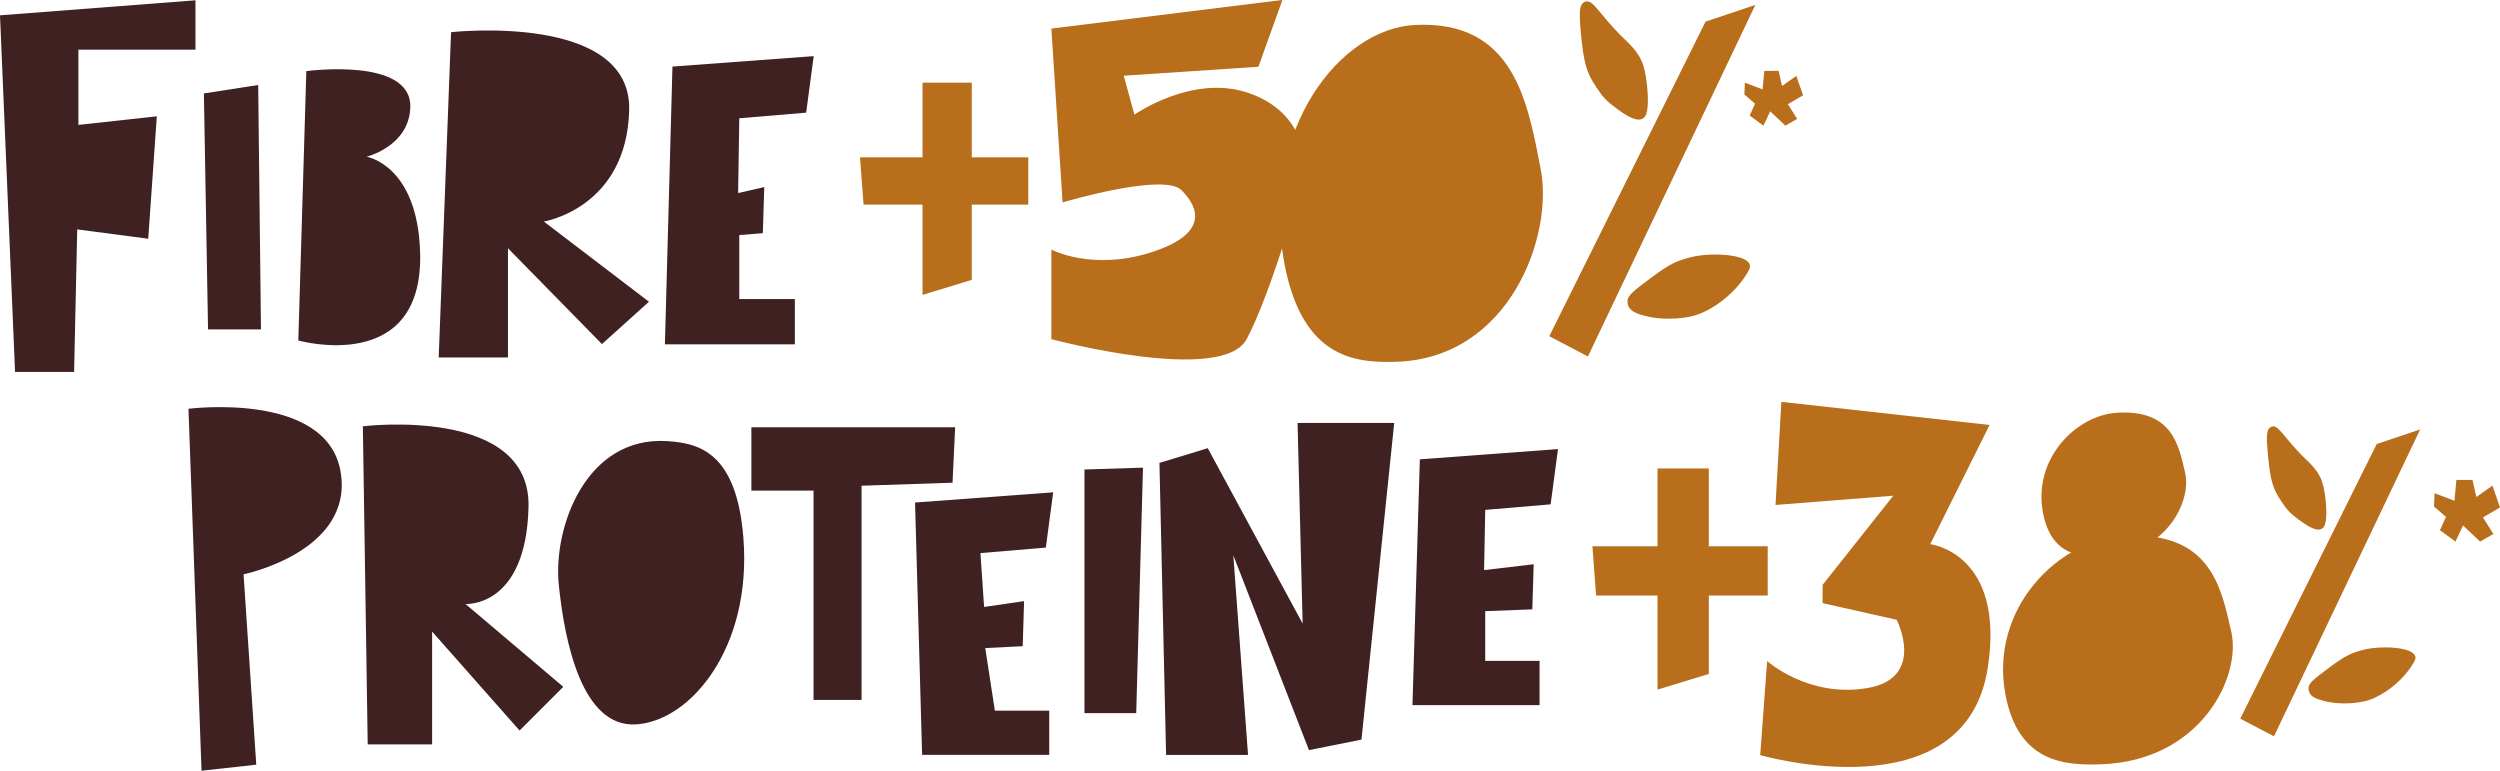 <?xml version="1.0" encoding="UTF-8"?>
<svg id="Layer_2" data-name="Layer 2" xmlns="http://www.w3.org/2000/svg" viewBox="0 0 835.53 257.58">
  <defs>
    <style>
      .cls-1 {
        fill: #3f2122;
      }

      .cls-2 {
        fill: #b86e1a;
      }
    </style>
  </defs>
  <g id="Livello_1" data-name="Livello 1">
    <g>
      <path class="cls-1" d="M121.27,142.46l1.62,106.32h21.53v-37.7l29.22,33.07,14.61-14.61-32.68-27.68s20.3,1.36,21.07-32.48c.77-33.83-55.36-26.91-55.36-26.91"/>
      <polygon class="cls-1" points="251.12 142.8 251.12 163.96 271.89 163.96 271.89 233.92 287.95 233.92 287.95 162.33 318.35 161.33 319.22 142.8 251.12 142.8"/>
      <polygon class="cls-1" points="520.7 150.09 474.53 153.51 472.06 235.66 514.54 235.66 514.54 220.88 496.38 220.88 496.38 204.26 512.12 203.65 512.58 188.58 496 190.53 496.38 170.41 518.24 168.56 520.7 150.09"/>
      <polygon class="cls-1" points="351.99 164.54 305.82 167.95 308.18 252.29 350.66 252.29 350.66 237.52 332.5 237.52 329.28 216.59 341.8 215.97 342.26 200.9 328.9 202.85 327.67 184.85 349.53 183.01 351.99 164.54"/>
      <path class="cls-1" d="M223.13,147.43c-27.23-1.83-38.33,28.78-36.38,47.97,1.95,19.19,7.8,47.97,25.99,46.69,18.19-1.28,38.49-25.66,35.73-62.04-2.19-28.94-14.93-31.92-25.34-32.62"/>
      <path class="cls-1" d="M85.65,255.57l-4.25-63.63s37.1-7.6,32.4-34.43c-4.71-26.83-50.81-20.89-50.81-20.89l4.36,120.96,18.31-2.01Z"/>
      <polygon class="cls-1" points="387.5 154.7 389.72 252.3 417.11 252.3 412.19 185.6 437.47 250.69 455.02 247.18 465.96 141.36 433.66 141.36 435.36 208.42 403.65 149.79 387.5 154.7"/>
      <polygon class="cls-1" points="362.44 156.91 382 156.29 379.74 238.33 362.44 238.33 362.44 156.91"/>
      <path class="cls-1" d="M150.75,10.74l-4.13,108.73h23.15v-36.5l31.41,32.02,15.71-14.15-35.13-26.8s27.69-4.47,28.52-37.23c.83-32.76-59.52-26.06-59.52-26.06"/>
      <polygon class="cls-1" points="271.95 18.76 224.74 22.25 222.22 115.07 265.65 115.07 265.65 99.96 247.08 99.96 247.08 78.56 254.95 77.93 255.42 62.52 246.69 64.52 247.08 39.53 269.43 37.65 271.95 18.76"/>
      <polygon class="cls-1" points="0 5.12 5.03 124.3 24.77 124.3 25.81 76.67 49.54 79.79 52.41 38.87 26.21 41.74 26.21 16.61 65.33 16.61 65.33 .1 0 5.12"/>
      <polygon class="cls-1" points="68.14 31.23 86.29 28.4 87.22 110.1 69.53 110.1 68.14 31.23"/>
      <path class="cls-1" d="M102.38,23.76l-2.68,90.03s41.97,11.91,40.71-29.51c-.89-29.21-17.89-31.9-17.89-31.9,0,0,14.37-3.55,14.61-16.69.3-16.69-34.74-11.92-34.74-11.92"/>
      <polygon class="cls-2" points="794.32 148.4 748.72 240.19 759.99 246.09 808.84 143.53 794.32 148.4"/>
      <path class="cls-2" d="M807.22,219.33c-1.03-3.25-11.76-3.52-16.79-2.28-4.55,1.08-6.63,2.12-11.72,5.88-6.14,4.55-7.33,5.6-7.16,7.4.23,2.39,2.17,3.11,4.88,3.88,2.07.58,4.62.87,7.18.87,3.04,0,6.09-.41,8.36-1.2,4.67-1.65,9.75-5.5,12.97-9.82,2.57-3.51,2.41-4.18,2.31-4.62,0-.03-.02-.07-.03-.1"/>
      <path class="cls-2" d="M762.35,167.42c2,3.05,3.07,4.17,6.03,6.35,2.88,2.16,5,3.23,6.47,3.23.8,0,1.41-.32,1.83-.96,1.24-1.87.73-7.46.54-9.12-.71-6.59-1.97-9.13-6.76-13.6-1.5-1.38-4.21-4.35-6.05-6.62-2.88-3.53-3.91-4.51-5.1-4.13-1.99.61-1.94,3.21-1.3,9.95.83,8.19,1.57,10.7,4.34,14.9"/>
      <path class="cls-2" d="M702.66,255.42c32.97-1.38,46.5-29.26,43.06-44.31-3.44-15.05-6.91-33.62-35.86-32.03-22.03,1.21-45.01,24.41-39.62,53.04,4.28,22.78,19.83,23.82,32.43,23.29"/>
      <path class="cls-2" d="M703.2,186c20.76-.87,29.28-18.42,27.11-27.9-2.16-9.48-4.35-21.17-22.58-20.17-13.87.76-28.34,15.37-24.95,33.4,2.7,14.34,12.49,15,20.42,14.66"/>
      <path class="cls-2" d="M595.35,134.31l-1.95,34.45,39.36-3.09-23.61,29.78-.03,6.12,24.78,5.57s9.92,19.41-9.76,22.81c-19.68,3.39-33.54-9.01-33.54-9.01l-2.32,31.42s68.49,19.86,76.06-29.19c5.92-38.32-19.23-41.31-19.23-41.31l19.83-39.83-69.59-7.73Z"/>
      <polygon class="cls-2" points="532.21 182.56 533.43 199.03 590.79 199.03 590.79 182.56 532.21 182.56"/>
      <polygon class="cls-2" points="553.96 230.47 571.11 225.23 571.11 156.56 553.96 156.56 553.96 230.47"/>
      <polygon class="cls-2" points="813.66 164.84 813.47 169.27 817.47 172.76 815.47 177.2 820.64 181 823.17 175.61 828.88 181 833.31 178.46 829.83 172.92 835.53 169.59 833 162.3 827.61 166.11 826.34 160.4 820.95 160.4 820.32 167.37 813.66 164.84"/>
      <polygon class="cls-2" points="570.02 7.22 517.79 112.37 530.7 119.14 586.65 1.65 570.02 7.22"/>
      <path class="cls-2" d="M584.8,88.47c-1.18-3.73-13.47-4.03-19.24-2.62-5.21,1.24-7.59,2.43-13.42,6.74-7.04,5.21-8.4,6.42-8.2,8.47.26,2.73,2.48,3.57,5.59,4.45,2.37.67,5.29,1,8.22,1,3.48,0,6.98-.46,9.58-1.37,5.35-1.89,11.17-6.3,14.85-11.25,2.94-4.02,2.76-4.78,2.64-5.29-.01-.04-.02-.08-.03-.12"/>
      <path class="cls-2" d="M533.4,29.01c2.29,3.49,3.52,4.78,6.91,7.27,3.3,2.48,5.73,3.7,7.41,3.7.92,0,1.61-.37,2.1-1.1,1.42-2.14.83-8.54.62-10.45-.81-7.55-2.26-10.46-7.74-15.58-1.72-1.58-4.83-4.98-6.94-7.59-3.3-4.04-4.47-5.16-5.84-4.73-2.28.69-2.22,3.68-1.49,11.4.96,9.38,1.79,12.25,4.98,17.07"/>
      <path class="cls-2" d="M466.66,120.91c37.8-1.19,52.6-42.01,48.27-64.33-4.33-22.32-8.8-49.85-41.99-48.24-25.25,1.22-51.02,34.89-44.1,77.33,5.51,33.76,23.37,35.7,37.82,35.25"/>
      <polygon class="cls-2" points="287.43 52.58 288.61 68.38 343.66 68.38 343.66 52.58 287.43 52.58"/>
      <polygon class="cls-2" points="308.32 98.56 324.78 93.53 324.78 27.62 308.32 27.62 308.32 98.56"/>
      <polygon class="cls-2" points="583.17 27.63 582.99 31.57 586.55 34.67 584.77 38.62 589.36 42 591.62 37.21 596.69 42 600.63 39.74 597.54 34.81 602.61 31.85 600.35 25.37 595.56 28.75 594.44 23.68 589.65 23.68 589.08 29.88 583.17 27.63"/>
      <path class="cls-2" d="M351.38,9.57l3.75,58.08s33.76-10.09,39.76-4.08c6,6.01,9,14.73-10.5,20.87-19.5,6.14-33.01-1.02-33.01-1.02v29.93s57.01,15.27,65.26,0c8.25-15.27,19.5-54.8,19.5-57.17s0-18.53-18.75-25.07c-18.75-6.54-38.26,7.21-38.26,7.21l-3.56-13.01,45-3,8.03-22.33-77.23,9.57Z"/>
    </g>
  </g>
</svg>